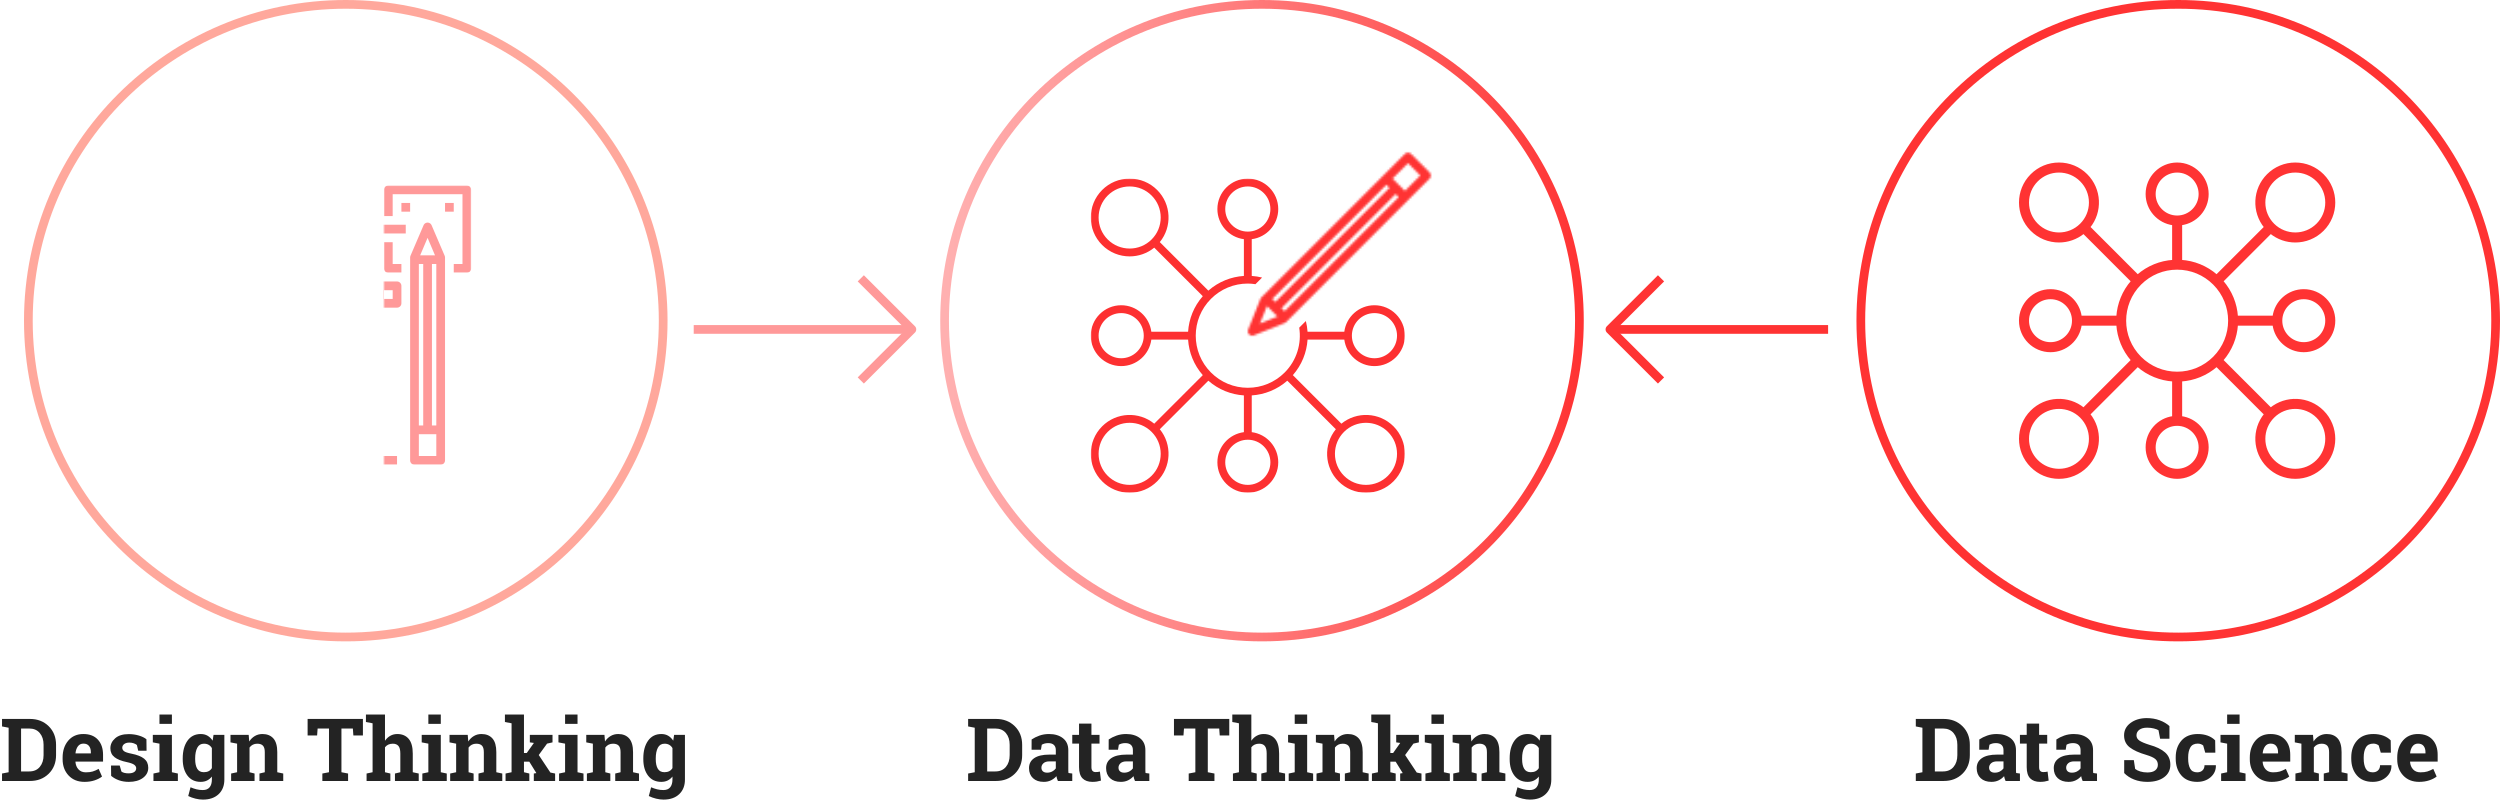 <?xml version="1.0" encoding="UTF-8"?>
<svg width="1146px" height="367px" viewBox="0 0 1146 367" version="1.1" xmlns="http://www.w3.org/2000/svg" xmlns:xlink="http://www.w3.org/1999/xlink">
    <!-- Generator: Sketch 51.2 (57519) - http://www.bohemiancoding.com/sketch -->
    <title>1.1 Desktop_lines</title>
    <desc>Created with Sketch.</desc>
    <defs>
        <polygon id="path-1" points="0 -0 144 -0 144 144 0 144"></polygon>
        <path d="M72.002,0.686 L6.24,66.446 C6.052,66.636 5.902,66.862 5.802,67.11 L0.146,81.254 C-0.266,82.28 0.228,83.444 1.252,83.854 C1.734,84.048 2.266,84.046 2.746,83.856 L16.89,78.198 C17.138,78.1 17.364,77.95 17.556,77.76 L83.314,12 C84.096,11.218 84.098,9.954 83.314,9.17 L74.83,0.686 C74.438,0.294 73.926,0.1 73.414,0.1 C72.902,0.1 72.392,0.294 72.002,0.686 Z M66.344,12 L73.416,4.928 L79.072,10.586 L72.002,17.656 L66.344,12 Z M11.19,67.154 L63.514,14.828 L64.93,16.242 L12.604,68.566 L11.19,67.154 Z M15.434,71.396 L67.758,19.07 L69.174,20.486 L16.848,72.812 L15.434,71.396 Z M8.786,70.406 L13.594,75.214 L5.534,78.466 L8.786,70.406 Z" id="path-3"></path>
        <linearGradient x1="-1.11022302e-14%" y1="50%" x2="100%" y2="50%" id="linearGradient-5">
            <stop stop-color="#FF6262" stop-opacity="0.5" offset="0%"></stop>
            <stop stop-color="#FF3333" offset="100%"></stop>
        </linearGradient>
        <polygon id="path-6" points="0.002 0.031 40.002 0.031 40.002 40.031 0.002 40.031"></polygon>
        <polygon id="path-8" points="-88 128.031 40.002 128.031 40.002 0.001 -88 0.001"></polygon>
    </defs>
    <g id="1.1-Desktop_lines" stroke="none" stroke-width="1" fill="none" fill-rule="evenodd">
        <g id="1-Desktop" transform="translate(-2, 2)">
            <g id="Data-Science" transform="translate(840, 0)">
                <path d="M52.998,327.562 C56.475,327.562 59.339,328.673 61.592,330.893 C63.844,333.113 64.971,335.961 64.971,339.438 L64.971,344.145 C64.971,347.634 63.844,350.482 61.592,352.689 C59.339,354.896 56.475,356 52.998,356 L40.205,356 L40.205,352.582 L43.232,351.996 L43.232,331.586 L40.205,331 L40.205,327.562 L52.998,327.562 Z M48.936,331.957 L48.936,351.625 L52.705,351.625 C54.749,351.625 56.351,350.935 57.51,349.555 C58.669,348.174 59.248,346.371 59.248,344.145 L59.248,339.398 C59.248,337.198 58.669,335.408 57.51,334.027 C56.351,332.647 54.749,331.957 52.705,331.957 L48.936,331.957 Z M81.357,356 C81.201,355.648 81.064,355.287 80.947,354.916 C80.83,354.545 80.739,354.171 80.674,353.793 C79.997,354.574 79.173,355.206 78.203,355.688 C77.233,356.169 76.123,356.41 74.873,356.41 C72.803,356.41 71.159,355.847 69.941,354.721 C68.724,353.594 68.115,352.061 68.115,350.121 C68.115,348.142 68.909,346.612 70.498,345.531 C72.087,344.451 74.417,343.91 77.49,343.91 L80.4,343.91 L80.4,341.84 C80.4,340.824 80.107,340.036 79.521,339.477 C78.936,338.917 78.07,338.637 76.924,338.637 C76.273,338.637 75.693,338.712 75.186,338.861 C74.678,339.011 74.268,339.19 73.955,339.398 L73.584,341.664 L69.287,341.664 L69.307,336.977 C70.348,336.273 71.543,335.681 72.891,335.199 C74.238,334.717 75.706,334.477 77.295,334.477 C79.912,334.477 82.038,335.118 83.672,336.4 C85.306,337.683 86.123,339.509 86.123,341.879 L86.123,350.609 C86.123,350.935 86.126,351.241 86.133,351.527 C86.139,351.814 86.162,352.087 86.201,352.348 L87.939,352.582 L87.939,356 L81.357,356 Z M76.416,352.191 C77.275,352.191 78.057,352.006 78.76,351.635 C79.463,351.264 80.01,350.798 80.4,350.238 L80.4,347.016 L77.49,347.016 C76.279,347.016 75.361,347.299 74.736,347.865 C74.111,348.432 73.799,349.112 73.799,349.906 C73.799,350.622 74.03,351.182 74.492,351.586 C74.954,351.99 75.596,352.191 76.416,352.191 Z M96.729,329.691 L96.729,334.867 L100.439,334.867 L100.439,338.871 L96.729,338.871 L96.729,349.633 C96.729,350.453 96.898,351.039 97.236,351.391 C97.575,351.742 98.031,351.918 98.604,351.918 C98.994,351.918 99.336,351.902 99.629,351.869 C99.922,351.837 100.251,351.781 100.615,351.703 L101.104,355.824 C100.465,356.02 99.834,356.166 99.209,356.264 C98.584,356.361 97.907,356.41 97.178,356.41 C95.212,356.41 93.698,355.87 92.637,354.789 C91.576,353.708 91.045,351.996 91.045,349.652 L91.045,338.871 L87.939,338.871 L87.939,334.867 L91.045,334.867 L91.045,329.691 L96.729,329.691 Z M116.689,356 C116.533,355.648 116.396,355.287 116.279,354.916 C116.162,354.545 116.071,354.171 116.006,353.793 C115.329,354.574 114.505,355.206 113.535,355.688 C112.565,356.169 111.455,356.41 110.205,356.41 C108.135,356.41 106.491,355.847 105.273,354.721 C104.056,353.594 103.447,352.061 103.447,350.121 C103.447,348.142 104.242,346.612 105.83,345.531 C107.419,344.451 109.749,343.91 112.822,343.91 L115.732,343.91 L115.732,341.84 C115.732,340.824 115.439,340.036 114.854,339.477 C114.268,338.917 113.402,338.637 112.256,338.637 C111.605,338.637 111.025,338.712 110.518,338.861 C110.01,339.011 109.6,339.19 109.287,339.398 L108.916,341.664 L104.619,341.664 L104.639,336.977 C105.68,336.273 106.875,335.681 108.223,335.199 C109.57,334.717 111.038,334.477 112.627,334.477 C115.244,334.477 117.37,335.118 119.004,336.4 C120.638,337.683 121.455,339.509 121.455,341.879 L121.455,350.609 C121.455,350.935 121.458,351.241 121.465,351.527 C121.471,351.814 121.494,352.087 121.533,352.348 L123.271,352.582 L123.271,356 L116.689,356 Z M111.748,352.191 C112.607,352.191 113.389,352.006 114.092,351.635 C114.795,351.264 115.342,350.798 115.732,350.238 L115.732,347.016 L112.822,347.016 C111.611,347.016 110.693,347.299 110.068,347.865 C109.443,348.432 109.131,349.112 109.131,349.906 C109.131,350.622 109.362,351.182 109.824,351.586 C110.286,351.99 110.928,352.191 111.748,352.191 Z M156.475,336.645 L152.197,336.645 L151.455,332.738 C150.96,332.426 150.238,332.152 149.287,331.918 C148.337,331.684 147.327,331.566 146.26,331.566 C144.697,331.566 143.49,331.895 142.637,332.553 C141.784,333.21 141.357,334.06 141.357,335.102 C141.357,336.065 141.803,336.856 142.695,337.475 C143.587,338.093 145.127,338.747 147.314,339.438 C150.452,340.31 152.832,341.462 154.453,342.895 C156.074,344.327 156.885,346.208 156.885,348.539 C156.885,350.974 155.921,352.895 153.994,354.301 C152.067,355.707 149.528,356.41 146.377,356.41 C144.124,356.41 142.09,356.052 140.273,355.336 C138.457,354.62 136.943,353.63 135.732,352.367 L135.732,346.43 L140.146,346.43 L140.752,350.473 C141.325,350.941 142.103,351.329 143.086,351.635 C144.069,351.941 145.166,352.094 146.377,352.094 C147.939,352.094 149.128,351.775 149.941,351.137 C150.755,350.499 151.162,349.646 151.162,348.578 C151.162,347.484 150.775,346.605 150,345.941 C149.225,345.277 147.868,344.652 145.928,344.066 C142.555,343.09 140.003,341.931 138.271,340.59 C136.54,339.249 135.674,337.413 135.674,335.082 C135.674,332.777 136.65,330.893 138.604,329.428 C140.557,327.963 143.011,327.211 145.967,327.172 C148.154,327.172 150.146,327.504 151.943,328.168 C153.74,328.832 155.251,329.717 156.475,330.824 L156.475,336.645 Z M169.189,352.035 C170.205,352.035 171.019,351.739 171.631,351.146 C172.243,350.554 172.549,349.763 172.549,348.773 L177.705,348.773 L177.764,348.891 C177.816,351.026 177.015,352.813 175.361,354.252 C173.708,355.691 171.65,356.41 169.189,356.41 C166.038,356.41 163.61,355.414 161.904,353.422 C160.199,351.43 159.346,348.871 159.346,345.746 L159.346,345.16 C159.346,342.048 160.221,339.49 161.973,337.484 C163.724,335.479 166.221,334.477 169.463,334.477 C171.169,334.477 172.699,334.73 174.053,335.238 C175.407,335.746 176.533,336.462 177.432,337.387 L177.51,343.031 L172.881,343.031 L171.943,339.73 C171.657,339.483 171.305,339.278 170.889,339.115 C170.472,338.952 169.997,338.871 169.463,338.871 C167.848,338.871 166.709,339.457 166.045,340.629 C165.381,341.801 165.049,343.311 165.049,345.16 L165.049,345.746 C165.049,347.634 165.355,349.154 165.967,350.307 C166.579,351.459 167.653,352.035 169.189,352.035 Z M180.166,352.582 L182.92,351.996 L182.92,338.891 L179.873,338.305 L179.873,334.867 L188.623,334.867 L188.623,351.996 L191.357,352.582 L191.357,356 L180.166,356 L180.166,352.582 Z M188.623,329.809 L182.92,329.809 L182.92,325.531 L188.623,325.531 L188.623,329.809 Z M203.35,356.41 C200.303,356.41 197.868,355.434 196.045,353.48 C194.222,351.527 193.311,349.047 193.311,346.039 L193.311,345.258 C193.311,342.12 194.173,339.535 195.898,337.504 C197.624,335.473 199.938,334.464 202.842,334.477 C205.693,334.477 207.907,335.336 209.482,337.055 C211.058,338.773 211.846,341.098 211.846,344.027 L211.846,347.133 L199.229,347.133 L199.189,347.25 C199.294,348.643 199.759,349.789 200.586,350.688 C201.413,351.586 202.536,352.035 203.955,352.035 C205.218,352.035 206.266,351.908 207.1,351.654 C207.933,351.4 208.844,351 209.834,350.453 L211.377,353.969 C210.505,354.659 209.375,355.238 207.988,355.707 C206.602,356.176 205.055,356.41 203.35,356.41 Z M202.842,338.871 C201.787,338.871 200.954,339.275 200.342,340.082 C199.73,340.889 199.352,341.951 199.209,343.266 L199.268,343.363 L206.26,343.363 L206.26,342.855 C206.26,341.645 205.977,340.678 205.41,339.955 C204.844,339.232 203.988,338.871 202.842,338.871 Z M214.229,352.582 L216.963,351.996 L216.963,338.891 L213.936,338.305 L213.936,334.867 L222.275,334.867 L222.529,337.895 C223.232,336.814 224.098,335.974 225.127,335.375 C226.156,334.776 227.308,334.477 228.584,334.477 C230.719,334.477 232.386,335.147 233.584,336.488 C234.782,337.829 235.381,339.932 235.381,342.797 L235.381,351.996 L238.115,352.582 L238.115,356 L227.217,356 L227.217,352.582 L229.658,351.996 L229.658,342.816 C229.658,341.397 229.372,340.391 228.799,339.799 C228.226,339.206 227.36,338.91 226.201,338.91 C225.446,338.91 224.769,339.063 224.17,339.369 C223.571,339.675 223.07,340.108 222.666,340.668 L222.666,351.996 L224.971,352.582 L224.971,356 L214.229,356 L214.229,352.582 Z M249.658,352.035 C250.674,352.035 251.488,351.739 252.1,351.146 C252.712,350.554 253.018,349.763 253.018,348.773 L258.174,348.773 L258.232,348.891 C258.285,351.026 257.484,352.813 255.83,354.252 C254.176,355.691 252.119,356.41 249.658,356.41 C246.507,356.41 244.079,355.414 242.373,353.422 C240.667,351.43 239.814,348.871 239.814,345.746 L239.814,345.16 C239.814,342.048 240.69,339.49 242.441,337.484 C244.193,335.479 246.689,334.477 249.932,334.477 C251.637,334.477 253.167,334.73 254.521,335.238 C255.876,335.746 257.002,336.462 257.9,337.387 L257.979,343.031 L253.35,343.031 L252.412,339.73 C252.126,339.483 251.774,339.278 251.357,339.115 C250.941,338.952 250.465,338.871 249.932,338.871 C248.317,338.871 247.178,339.457 246.514,340.629 C245.85,341.801 245.518,343.311 245.518,345.16 L245.518,345.746 C245.518,347.634 245.824,349.154 246.436,350.307 C247.048,351.459 248.122,352.035 249.658,352.035 Z M270.928,356.41 C267.881,356.41 265.446,355.434 263.623,353.48 C261.8,351.527 260.889,349.047 260.889,346.039 L260.889,345.258 C260.889,342.12 261.751,339.535 263.477,337.504 C265.202,335.473 267.516,334.464 270.42,334.477 C273.271,334.477 275.485,335.336 277.061,337.055 C278.636,338.773 279.424,341.098 279.424,344.027 L279.424,347.133 L266.807,347.133 L266.768,347.25 C266.872,348.643 267.337,349.789 268.164,350.688 C268.991,351.586 270.114,352.035 271.533,352.035 C272.796,352.035 273.844,351.908 274.678,351.654 C275.511,351.4 276.423,351 277.412,350.453 L278.955,353.969 C278.083,354.659 276.953,355.238 275.566,355.707 C274.18,356.176 272.633,356.41 270.928,356.41 Z M270.42,338.871 C269.365,338.871 268.532,339.275 267.92,340.082 C267.308,340.889 266.93,341.951 266.787,343.266 L266.846,343.363 L273.838,343.363 L273.838,342.855 C273.838,341.645 273.555,340.678 272.988,339.955 C272.422,339.232 271.566,338.871 270.42,338.871 Z" fill="#232323"></path>
                <g id="Icons/Data-Science-v2" transform="translate(60, 45)" fill="#FF3333" stroke="#FF3333">
                    <g id="Group" transform="translate(28, 28)">
                        <path d="M119.7,72 C119.7,66.292 124.344,61.65 130.05,61.65 C135.756,61.65 140.4,66.292 140.4,72 C140.4,77.708 135.756,82.35 130.05,82.35 C124.344,82.35 119.7,77.708 119.7,72 Z M72,95.884 C65.621,95.884 59.623,93.398 55.112,88.888 C45.801,79.576 45.801,64.424 55.112,55.112 C59.623,50.602 65.621,48.116 72,48.116 C78.379,48.116 84.377,50.602 88.889,55.112 C98.199,64.424 98.199,79.576 88.889,88.888 C84.377,93.398 78.379,95.884 72,95.884 Z M136.231,116.102 C138.92,118.789 140.4,122.364 140.4,126.164 C140.4,129.969 138.92,133.544 136.231,136.229 C133.542,138.919 129.969,140.4 126.167,140.4 C122.364,140.4 118.789,138.919 116.102,136.229 C113.414,133.544 111.935,129.969 111.935,126.164 C111.935,122.364 113.414,118.789 116.102,116.102 C118.877,113.324 122.521,111.94 126.167,111.94 C129.811,111.94 133.457,113.328 136.231,116.102 Z M72,140.4 C66.294,140.4 61.65,135.758 61.65,130.05 C61.65,124.344 66.294,119.7 72,119.7 C77.706,119.7 82.35,124.344 82.35,130.05 C82.35,135.758 77.706,140.4 72,140.4 Z M17.833,140.4 C14.031,140.4 10.458,138.919 7.769,136.229 C5.08,133.544 3.6,129.969 3.6,126.164 C3.6,122.364 5.08,118.789 7.769,116.102 C10.543,113.328 14.188,111.94 17.833,111.94 C21.478,111.94 25.124,113.328 27.898,116.102 C30.587,118.789 32.067,122.364 32.067,126.164 C32.067,129.969 30.587,133.544 27.898,136.229 C25.209,138.919 21.636,140.4 17.833,140.4 Z M3.6,72 C3.6,66.292 8.244,61.65 13.95,61.65 C19.656,61.65 24.3,66.292 24.3,72 C24.3,77.708 19.656,82.35 13.95,82.35 C8.244,82.35 3.6,77.708 3.6,72 Z M3.6,17.834 C3.6,14.033 5.08,10.458 7.769,7.769 C10.458,5.08 14.031,3.6 17.833,3.6 C21.636,3.6 25.209,5.08 27.898,7.769 C30.587,10.458 32.067,14.033 32.067,17.834 C32.067,21.636 30.587,25.211 27.898,27.898 C22.351,33.449 13.32,33.449 7.769,27.898 C5.08,25.211 3.6,21.636 3.6,17.834 Z M72,3.6 C77.706,3.6 82.35,8.242 82.35,13.95 C82.35,19.658 77.706,24.3 72,24.3 C66.294,24.3 61.65,19.658 61.65,13.95 C61.65,8.242 66.294,3.6 72,3.6 Z M126.167,3.6 C129.969,3.6 133.542,5.08 136.231,7.769 C138.92,10.458 140.4,14.033 140.4,17.834 C140.4,21.636 138.92,25.211 136.231,27.898 C130.684,33.446 121.651,33.446 116.102,27.898 C113.414,25.211 111.935,21.636 111.935,17.834 C111.935,14.033 113.414,10.458 116.102,7.769 C118.789,5.08 122.364,3.6 126.167,3.6 Z M116.23,70.2 L99.383,70.2 C99.002,64.337 96.754,58.59 92.642,53.905 L114.894,31.651 C118.163,34.322 122.164,35.66 126.167,35.66 C130.734,35.66 135.301,33.921 138.776,30.443 C145.73,23.492 145.73,12.177 138.776,5.224 C135.409,1.854 130.93,0 126.167,0 C121.403,0 116.926,1.854 113.557,5.224 C107.033,11.747 106.63,22.109 112.349,29.106 L90.097,51.359 C85.408,47.246 79.663,44.998 73.8,44.617 L73.8,27.77 C80.644,26.883 85.95,21.031 85.95,13.95 C85.95,6.259 79.691,0 72,0 C64.309,0 58.05,6.259 58.05,13.95 C58.05,21.031 63.356,26.883 70.2,27.77 L70.2,44.617 C64.337,44.998 58.59,47.246 53.905,51.359 L31.651,29.106 C37.37,22.109 36.967,11.747 30.443,5.224 C27.076,1.854 22.597,0 17.833,0 C13.07,0 8.591,1.854 5.224,5.224 C-1.73,12.177 -1.73,23.492 5.224,30.443 C8.699,33.921 13.266,35.66 17.833,35.66 C21.834,35.658 25.837,34.322 29.106,31.651 L51.359,53.905 C47.246,58.59 44.998,64.337 44.617,70.2 L27.77,70.2 C26.883,63.356 21.031,58.05 13.95,58.05 C6.259,58.05 0,64.309 0,72 C0,79.691 6.259,85.95 13.95,85.95 C21.031,85.95 26.883,80.644 27.77,73.8 L44.617,73.8 C44.998,79.663 47.246,85.41 51.359,90.095 L29.106,112.349 C22.108,106.63 11.745,107.032 5.224,113.557 C-1.73,120.508 -1.73,131.825 5.224,138.775 C8.591,142.146 13.07,144 17.833,144 C22.597,144 27.076,142.146 30.443,138.775 C36.967,132.253 37.37,121.891 31.651,114.894 L53.905,92.641 C58.59,96.752 64.337,99.002 70.2,99.383 L70.2,116.23 C63.356,117.117 58.05,122.969 58.05,130.05 C58.05,137.741 64.309,144 72,144 C79.691,144 85.95,137.741 85.95,130.05 C85.95,122.969 80.644,117.117 73.8,116.23 L73.8,99.383 C79.663,99.002 85.408,96.752 90.097,92.641 L112.349,114.894 C106.63,121.891 107.033,132.253 113.557,138.775 C116.926,142.146 121.403,144 126.167,144 C130.93,144 135.409,142.146 138.776,138.775 C145.73,131.825 145.73,120.508 138.776,113.557 C132.253,107.033 121.892,106.628 114.894,112.349 L92.642,90.095 C96.754,85.41 99.002,79.663 99.383,73.8 L116.23,73.8 C117.117,80.644 122.969,85.95 130.05,85.95 C137.741,85.95 144,79.691 144,72 C144,64.309 137.741,58.05 130.05,58.05 C122.969,58.05 117.117,63.356 116.23,70.2 Z" id="Fill-1"></path>
                    </g>
                </g>
                <ellipse id="Oval-Copy" stroke="#FF3333" stroke-width="4" cx="160.5" cy="145" rx="145.5" ry="145"></ellipse>
            </g>
            <g id="DataThinking" transform="translate(420, 0)">
                <path d="M38.584,327.562 C42.061,327.562 44.925,328.673 47.178,330.893 C49.43,333.113 50.557,335.961 50.557,339.438 L50.557,344.145 C50.557,347.634 49.43,350.482 47.178,352.689 C44.925,354.896 42.061,356 38.584,356 L25.791,356 L25.791,352.582 L28.818,351.996 L28.818,331.586 L25.791,331 L25.791,327.562 L38.584,327.562 Z M34.521,331.957 L34.521,351.625 L38.291,351.625 C40.335,351.625 41.937,350.935 43.096,349.555 C44.255,348.174 44.834,346.371 44.834,344.145 L44.834,339.398 C44.834,337.198 44.255,335.408 43.096,334.027 C41.937,332.647 40.335,331.957 38.291,331.957 L34.521,331.957 Z M66.943,356 C66.787,355.648 66.65,355.287 66.533,354.916 C66.416,354.545 66.325,354.171 66.26,353.793 C65.583,354.574 64.759,355.206 63.789,355.688 C62.819,356.169 61.709,356.41 60.459,356.41 C58.389,356.41 56.745,355.847 55.527,354.721 C54.31,353.594 53.701,352.061 53.701,350.121 C53.701,348.142 54.495,346.612 56.084,345.531 C57.673,344.451 60.003,343.91 63.076,343.91 L65.986,343.91 L65.986,341.84 C65.986,340.824 65.693,340.036 65.107,339.477 C64.521,338.917 63.656,338.637 62.51,338.637 C61.859,338.637 61.279,338.712 60.771,338.861 C60.264,339.011 59.854,339.19 59.541,339.398 L59.17,341.664 L54.873,341.664 L54.893,336.977 C55.934,336.273 57.129,335.681 58.477,335.199 C59.824,334.717 61.292,334.477 62.881,334.477 C65.498,334.477 67.624,335.118 69.258,336.4 C70.892,337.683 71.709,339.509 71.709,341.879 L71.709,350.609 C71.709,350.935 71.712,351.241 71.719,351.527 C71.725,351.814 71.748,352.087 71.787,352.348 L73.525,352.582 L73.525,356 L66.943,356 Z M62.002,352.191 C62.861,352.191 63.643,352.006 64.346,351.635 C65.049,351.264 65.596,350.798 65.986,350.238 L65.986,347.016 L63.076,347.016 C61.865,347.016 60.947,347.299 60.322,347.865 C59.697,348.432 59.385,349.112 59.385,349.906 C59.385,350.622 59.616,351.182 60.078,351.586 C60.54,351.99 61.182,352.191 62.002,352.191 Z M82.314,329.691 L82.314,334.867 L86.025,334.867 L86.025,338.871 L82.314,338.871 L82.314,349.633 C82.314,350.453 82.484,351.039 82.822,351.391 C83.161,351.742 83.617,351.918 84.189,351.918 C84.58,351.918 84.922,351.902 85.215,351.869 C85.508,351.837 85.837,351.781 86.201,351.703 L86.689,355.824 C86.051,356.02 85.42,356.166 84.795,356.264 C84.17,356.361 83.493,356.41 82.764,356.41 C80.798,356.41 79.284,355.87 78.223,354.789 C77.161,353.708 76.631,351.996 76.631,349.652 L76.631,338.871 L73.525,338.871 L73.525,334.867 L76.631,334.867 L76.631,329.691 L82.314,329.691 Z M102.275,356 C102.119,355.648 101.982,355.287 101.865,354.916 C101.748,354.545 101.657,354.171 101.592,353.793 C100.915,354.574 100.091,355.206 99.121,355.688 C98.151,356.169 97.041,356.41 95.791,356.41 C93.721,356.41 92.077,355.847 90.859,354.721 C89.642,353.594 89.033,352.061 89.033,350.121 C89.033,348.142 89.827,346.612 91.416,345.531 C93.005,344.451 95.335,343.91 98.408,343.91 L101.318,343.91 L101.318,341.84 C101.318,340.824 101.025,340.036 100.439,339.477 C99.854,338.917 98.988,338.637 97.842,338.637 C97.191,338.637 96.611,338.712 96.104,338.861 C95.596,339.011 95.186,339.19 94.873,339.398 L94.502,341.664 L90.205,341.664 L90.225,336.977 C91.266,336.273 92.461,335.681 93.809,335.199 C95.156,334.717 96.624,334.477 98.213,334.477 C100.83,334.477 102.956,335.118 104.59,336.4 C106.224,337.683 107.041,339.509 107.041,341.879 L107.041,350.609 C107.041,350.935 107.044,351.241 107.051,351.527 C107.057,351.814 107.08,352.087 107.119,352.348 L108.857,352.582 L108.857,356 L102.275,356 Z M97.334,352.191 C98.193,352.191 98.975,352.006 99.678,351.635 C100.381,351.264 100.928,350.798 101.318,350.238 L101.318,347.016 L98.408,347.016 C97.197,347.016 96.279,347.299 95.654,347.865 C95.029,348.432 94.717,349.112 94.717,349.906 C94.717,350.622 94.948,351.182 95.41,351.586 C95.872,351.99 96.514,352.191 97.334,352.191 Z M145.498,327.562 L145.498,335.141 L141.123,335.141 L140.889,331.957 L135.654,331.957 L135.654,351.996 L138.701,352.582 L138.701,356 L126.904,356 L126.904,352.582 L129.951,351.996 L129.951,331.957 L124.736,331.957 L124.502,335.141 L120.146,335.141 L120.146,327.562 L145.498,327.562 Z M147.178,352.582 L149.932,351.996 L149.932,329.555 L146.885,328.969 L146.885,325.531 L155.615,325.531 L155.615,337.562 C156.279,336.586 157.093,335.827 158.057,335.287 C159.02,334.747 160.088,334.477 161.26,334.477 C163.473,334.477 165.208,335.209 166.465,336.674 C167.721,338.139 168.35,340.401 168.35,343.461 L168.35,351.996 L171.084,352.582 L171.084,356 L160.186,356 L160.186,352.582 L162.646,351.996 L162.646,343.422 C162.646,341.781 162.357,340.619 161.777,339.936 C161.198,339.252 160.335,338.91 159.189,338.91 C158.395,338.91 157.702,339.053 157.109,339.34 C156.517,339.626 156.019,340.03 155.615,340.551 L155.615,351.996 L158.076,352.582 L158.076,356 L147.178,356 L147.178,352.582 Z M172.744,352.582 L175.498,351.996 L175.498,338.891 L172.451,338.305 L172.451,334.867 L181.201,334.867 L181.201,351.996 L183.936,352.582 L183.936,356 L172.744,356 L172.744,352.582 Z M181.201,329.809 L175.498,329.809 L175.498,325.531 L181.201,325.531 L181.201,329.809 Z M185.498,352.582 L188.232,351.996 L188.232,338.891 L185.205,338.305 L185.205,334.867 L193.545,334.867 L193.799,337.895 C194.502,336.814 195.368,335.974 196.396,335.375 C197.425,334.776 198.577,334.477 199.854,334.477 C201.989,334.477 203.656,335.147 204.854,336.488 C206.051,337.829 206.65,339.932 206.65,342.797 L206.65,351.996 L209.385,352.582 L209.385,356 L198.486,356 L198.486,352.582 L200.928,351.996 L200.928,342.816 C200.928,341.397 200.641,340.391 200.068,339.799 C199.495,339.206 198.63,338.91 197.471,338.91 C196.715,338.91 196.038,339.063 195.439,339.369 C194.84,339.675 194.339,340.108 193.936,340.668 L193.936,351.996 L196.24,352.582 L196.24,356 L185.498,356 L185.498,352.582 Z M210.596,328.969 L210.596,325.531 L219.326,325.531 L219.326,343.188 L220.596,343.188 L223.877,338.559 L222.021,338.305 L222.021,334.867 L232.412,334.867 L232.412,338.305 L229.912,338.871 L226.104,344.105 L231.436,352.133 L233.604,352.582 L233.604,356 L223.838,356 L223.838,352.582 L225.01,352.387 L221.768,347.152 L219.326,347.152 L219.326,351.996 L221.787,352.582 L221.787,356 L210.889,356 L210.889,352.582 L213.643,351.996 L213.643,329.555 L210.596,328.969 Z M235.42,352.582 L238.174,351.996 L238.174,338.891 L235.127,338.305 L235.127,334.867 L243.877,334.867 L243.877,351.996 L246.611,352.582 L246.611,356 L235.42,356 L235.42,352.582 Z M243.877,329.809 L238.174,329.809 L238.174,325.531 L243.877,325.531 L243.877,329.809 Z M248.174,352.582 L250.908,351.996 L250.908,338.891 L247.881,338.305 L247.881,334.867 L256.221,334.867 L256.475,337.895 C257.178,336.814 258.044,335.974 259.072,335.375 C260.101,334.776 261.253,334.477 262.529,334.477 C264.665,334.477 266.331,335.147 267.529,336.488 C268.727,337.829 269.326,339.932 269.326,342.797 L269.326,351.996 L272.061,352.582 L272.061,356 L261.162,356 L261.162,352.582 L263.604,351.996 L263.604,342.816 C263.604,341.397 263.317,340.391 262.744,339.799 C262.171,339.206 261.305,338.91 260.146,338.91 C259.391,338.91 258.714,339.063 258.115,339.369 C257.516,339.675 257.015,340.108 256.611,340.668 L256.611,351.996 L258.916,352.582 L258.916,356 L248.174,356 L248.174,352.582 Z M274.033,345.609 C274.033,342.276 274.759,339.587 276.211,337.543 C277.663,335.499 279.697,334.477 282.314,334.477 C283.499,334.477 284.541,334.74 285.439,335.268 C286.338,335.795 287.106,336.547 287.744,337.523 L288.154,334.867 L293.115,334.867 L293.115,355.375 C293.115,358.161 292.24,360.385 290.488,362.045 C288.737,363.705 286.331,364.535 283.271,364.535 C282.204,364.535 281.071,364.389 279.873,364.096 C278.675,363.803 277.568,363.402 276.553,362.895 L277.607,358.891 C278.519,359.281 279.43,359.59 280.342,359.818 C281.253,360.046 282.217,360.16 283.232,360.16 C284.626,360.16 285.667,359.737 286.357,358.891 C287.048,358.044 287.393,356.866 287.393,355.355 L287.393,353.969 C286.768,354.763 286.032,355.368 285.186,355.785 C284.339,356.202 283.369,356.41 282.275,356.41 C279.684,356.41 277.663,355.456 276.211,353.549 C274.759,351.641 274.033,349.132 274.033,346.02 L274.033,345.609 Z M279.736,346.02 C279.736,347.868 280.049,349.324 280.674,350.385 C281.299,351.446 282.314,351.977 283.721,351.977 C284.593,351.977 285.332,351.817 285.938,351.498 C286.543,351.179 287.028,350.714 287.393,350.102 L287.393,340.922 C287.028,340.284 286.543,339.789 285.938,339.438 C285.332,339.086 284.606,338.91 283.76,338.91 C282.367,338.91 281.348,339.529 280.703,340.766 C280.059,342.003 279.736,343.617 279.736,345.609 L279.736,346.02 Z" id="Data-Thinking" fill="#232323"></path>
                <g id="Icons/Data-Thinking-Copy" transform="translate(60, 45)">
                    <g id="Group-7" transform="translate(22, 22)">
                        <g id="Group-3" transform="translate(0, 12.871)">
                            <mask id="mask-2" fill="white">
                                <use xlink:href="#path-1"></use>
                            </mask>
                            <g id="Clip-2"></g>
                            <path d="M116.102,116.102 C118.878,113.324 122.522,111.94 126.168,111.94 C129.81,111.94 133.458,113.328 136.23,116.102 C138.92,118.79 140.4,122.364 140.4,126.164 C140.4,129.97 138.92,133.544 136.23,136.228 C133.544,138.918 129.97,140.4 126.168,140.4 C122.364,140.4 118.79,138.918 116.102,136.228 C113.414,133.544 111.936,129.97 111.936,126.164 C111.936,122.364 113.414,118.79 116.102,116.102 Z M82.35,130.052 C82.35,135.758 77.706,140.4 72,140.4 C66.294,140.4 61.65,135.758 61.65,130.052 C61.65,124.344 66.294,119.7 72,119.7 C77.706,119.7 82.35,124.344 82.35,130.052 Z M32.068,126.164 C32.068,129.97 30.588,133.544 27.898,136.228 C25.21,138.918 21.636,140.4 17.834,140.4 C14.032,140.4 10.458,138.918 7.768,136.228 C5.08,133.544 3.6,129.97 3.6,126.164 C3.6,122.364 5.08,118.79 7.768,116.102 C10.544,113.328 14.188,111.94 17.834,111.94 C21.478,111.94 25.124,113.328 27.898,116.102 C30.588,118.79 32.068,122.364 32.068,126.164 Z M13.95,82.35 C8.244,82.35 3.6,77.708 3.6,72 C3.6,66.294 8.244,61.65 13.95,61.65 C19.656,61.65 24.3,66.294 24.3,72 C24.3,77.708 19.656,82.35 13.95,82.35 Z M27.898,27.898 C22.352,33.45 13.32,33.45 7.768,27.898 C5.08,25.212 3.6,21.636 3.6,17.834 C3.6,14.032 5.08,10.458 7.768,7.768 C10.458,5.08 14.032,3.6 17.834,3.6 C21.636,3.6 25.21,5.08 27.898,7.768 C30.588,10.458 32.068,14.032 32.068,17.834 C32.068,21.636 30.588,25.212 27.898,27.898 Z M61.65,13.95 C61.65,8.242 66.294,3.6 72,3.6 C77.706,3.6 82.35,8.242 82.35,13.95 C82.35,19.658 77.706,24.3 72,24.3 C66.294,24.3 61.65,19.658 61.65,13.95 Z M130.052,61.65 C135.756,61.65 140.4,66.294 140.4,72 C140.4,77.708 135.756,82.35 130.052,82.35 C124.344,82.35 119.7,77.708 119.7,72 C119.7,66.294 124.344,61.65 130.052,61.65 Z M116.23,73.802 C117.118,80.644 122.97,85.95 130.052,85.95 C137.742,85.95 144,79.692 144,72 C144,64.31 137.742,58.05 130.052,58.05 C122.97,58.05 117.118,63.356 116.23,70.2 L99.384,70.2 C99.276,68.548 99.004,66.908 98.6,65.296 L95.564,68.33 C96.686,75.604 94.478,83.298 88.89,88.888 C84.378,93.398 78.38,95.886 72,95.886 C65.622,95.886 59.624,93.398 55.112,88.888 C45.802,79.576 45.802,64.424 55.112,55.112 C59.624,50.602 65.622,48.116 72,48.116 C73.184,48.116 74.348,48.23 75.498,48.398 L78.54,45.356 C76.98,44.976 75.396,44.722 73.8,44.616 L73.8,27.77 C80.644,26.884 85.95,21.032 85.95,13.95 C85.95,6.26 79.692,-0 72,-0 C64.31,-0 58.05,6.26 58.05,13.95 C58.05,21.032 63.356,26.884 70.2,27.77 L70.2,44.616 C64.338,44.998 58.59,47.246 53.904,51.36 L31.652,29.106 C37.37,22.11 36.968,11.748 30.444,5.224 C27.076,1.854 22.598,-0 17.834,-0 C13.07,-0 8.592,1.854 5.224,5.224 C-1.73,12.178 -1.73,23.492 5.224,30.444 C8.7,33.922 13.266,35.66 17.834,35.66 C21.834,35.658 25.838,34.322 29.106,31.652 L51.36,53.904 C47.246,58.59 44.998,64.338 44.618,70.2 L27.77,70.2 C26.884,63.356 21.032,58.05 13.95,58.05 C6.26,58.05 -0,64.31 -0,72 C-0,79.692 6.26,85.95 13.95,85.95 C21.032,85.95 26.884,80.644 27.77,73.802 L44.618,73.802 C44.998,79.662 47.246,85.41 51.36,90.096 L29.106,112.348 C22.108,106.632 11.746,107.032 5.224,113.558 C-1.73,120.508 -1.73,131.824 5.224,138.774 C8.592,142.146 13.07,144 17.834,144 C22.598,144 27.076,142.146 30.444,138.774 C36.968,132.254 37.37,121.892 31.652,114.894 L53.904,92.642 C58.59,96.752 64.338,99.002 70.2,99.384 L70.2,116.23 C63.356,117.118 58.05,122.97 58.05,130.052 C58.05,137.742 64.31,144 72,144 C79.692,144 85.95,137.742 85.95,130.052 C85.95,122.97 80.644,117.118 73.8,116.23 L73.8,99.384 C79.662,99.002 85.408,96.752 90.098,92.642 L112.35,114.894 C106.632,121.892 107.034,132.254 113.558,138.774 C116.926,142.146 121.402,144 126.168,144 C130.93,144 135.408,142.146 138.778,138.774 C145.73,131.824 145.73,120.508 138.778,113.558 C132.254,107.034 121.894,106.63 114.894,112.348 L92.644,90.096 C96.754,85.41 99.002,79.662 99.384,73.802 L116.23,73.802 Z" id="Fill-1" fill="#FD3031" mask="url(#mask-2)"></path>
                        </g>
                        <g id="Group-6" transform="translate(72, 0.871)">
                            <mask id="mask-4" fill="white">
                                <use xlink:href="#path-3"></use>
                            </mask>
                            <g id="Clip-5"></g>
                            <polygon id="Fill-4" fill="#FF3333" mask="url(#mask-4)" points="6.242 103.213 -19.214 77.757 73.416 -14.871 98.87 10.585"></polygon>
                        </g>
                    </g>
                </g>
                <ellipse id="Oval-Copy" stroke="url(#linearGradient-5)" stroke-width="4" cx="160.5" cy="145" rx="145.5" ry="145"></ellipse>
            </g>
            <g id="Design">
                <path d="M15.723,327.562 C19.199,327.562 22.064,328.673 24.316,330.893 C26.569,333.113 27.695,335.961 27.695,339.438 L27.695,344.145 C27.695,347.634 26.569,350.482 24.316,352.689 C22.064,354.896 19.199,356 15.723,356 L2.93,356 L2.93,352.582 L5.957,351.996 L5.957,331.586 L2.93,331 L2.93,327.562 L15.723,327.562 Z M11.66,331.957 L11.66,351.625 L15.43,351.625 C17.474,351.625 19.076,350.935 20.234,349.555 C21.393,348.174 21.973,346.371 21.973,344.145 L21.973,339.398 C21.973,337.198 21.393,335.408 20.234,334.027 C19.076,332.647 17.474,331.957 15.43,331.957 L11.66,331.957 Z M40.742,356.41 C37.695,356.41 35.26,355.434 33.438,353.48 C31.615,351.527 30.703,349.047 30.703,346.039 L30.703,345.258 C30.703,342.12 31.566,339.535 33.291,337.504 C35.016,335.473 37.331,334.464 40.234,334.477 C43.086,334.477 45.299,335.336 46.875,337.055 C48.451,338.773 49.238,341.098 49.238,344.027 L49.238,347.133 L36.621,347.133 L36.582,347.25 C36.686,348.643 37.152,349.789 37.979,350.688 C38.805,351.586 39.928,352.035 41.348,352.035 C42.611,352.035 43.659,351.908 44.492,351.654 C45.326,351.4 46.237,351 47.227,350.453 L48.77,353.969 C47.897,354.659 46.768,355.238 45.381,355.707 C43.994,356.176 42.448,356.41 40.742,356.41 Z M40.234,338.871 C39.18,338.871 38.346,339.275 37.734,340.082 C37.122,340.889 36.745,341.951 36.602,343.266 L36.66,343.363 L43.652,343.363 L43.652,342.855 C43.652,341.645 43.369,340.678 42.803,339.955 C42.236,339.232 41.38,338.871 40.234,338.871 Z M69.18,342.133 L65.352,342.133 L64.746,339.496 C64.355,339.184 63.864,338.923 63.271,338.715 C62.679,338.507 62.025,338.402 61.309,338.402 C60.306,338.402 59.512,338.627 58.926,339.076 C58.34,339.525 58.047,340.089 58.047,340.766 C58.047,341.404 58.327,341.934 58.887,342.357 C59.447,342.781 60.566,343.155 62.246,343.48 C64.863,344.001 66.803,344.766 68.066,345.775 C69.329,346.785 69.961,348.174 69.961,349.945 C69.961,351.846 69.144,353.399 67.51,354.604 C65.876,355.808 63.724,356.41 61.055,356.41 C59.427,356.41 57.933,356.173 56.572,355.697 C55.212,355.222 54.004,354.542 52.949,353.656 L52.891,348.91 L56.875,348.91 L57.656,351.664 C57.995,351.951 58.457,352.162 59.043,352.299 C59.629,352.436 60.241,352.504 60.879,352.504 C62.038,352.504 62.92,352.296 63.525,351.879 C64.131,351.462 64.434,350.896 64.434,350.18 C64.434,349.555 64.128,349.014 63.516,348.559 C62.904,348.103 61.777,347.699 60.137,347.348 C57.65,346.84 55.771,346.088 54.502,345.092 C53.232,344.096 52.598,342.738 52.598,341.02 C52.598,339.249 53.327,337.722 54.785,336.439 C56.243,335.157 58.32,334.516 61.016,334.516 C62.656,334.516 64.209,334.737 65.674,335.18 C67.139,335.622 68.288,336.189 69.121,336.879 L69.18,342.133 Z M72.344,352.582 L75.098,351.996 L75.098,338.891 L72.051,338.305 L72.051,334.867 L80.801,334.867 L80.801,351.996 L83.535,352.582 L83.535,356 L72.344,356 L72.344,352.582 Z M80.801,329.809 L75.098,329.809 L75.098,325.531 L80.801,325.531 L80.801,329.809 Z M85.762,345.609 C85.762,342.276 86.488,339.587 87.939,337.543 C89.391,335.499 91.426,334.477 94.043,334.477 C95.228,334.477 96.27,334.74 97.168,335.268 C98.066,335.795 98.835,336.547 99.473,337.523 L99.883,334.867 L104.844,334.867 L104.844,355.375 C104.844,358.161 103.968,360.385 102.217,362.045 C100.465,363.705 98.06,364.535 95,364.535 C93.932,364.535 92.799,364.389 91.602,364.096 C90.404,363.803 89.297,363.402 88.281,362.895 L89.336,358.891 C90.247,359.281 91.159,359.59 92.07,359.818 C92.982,360.046 93.945,360.16 94.961,360.16 C96.354,360.16 97.396,359.737 98.086,358.891 C98.776,358.044 99.121,356.866 99.121,355.355 L99.121,353.969 C98.496,354.763 97.76,355.368 96.914,355.785 C96.068,356.202 95.098,356.41 94.004,356.41 C91.413,356.41 89.391,355.456 87.939,353.549 C86.488,351.641 85.762,349.132 85.762,346.02 L85.762,345.609 Z M91.465,346.02 C91.465,347.868 91.777,349.324 92.402,350.385 C93.027,351.446 94.043,351.977 95.449,351.977 C96.322,351.977 97.061,351.817 97.666,351.498 C98.271,351.179 98.757,350.714 99.121,350.102 L99.121,340.922 C98.757,340.284 98.271,339.789 97.666,339.438 C97.061,339.086 96.335,338.91 95.488,338.91 C94.095,338.91 93.076,339.529 92.432,340.766 C91.787,342.003 91.465,343.617 91.465,345.609 L91.465,346.02 Z M107.949,352.582 L110.684,351.996 L110.684,338.891 L107.656,338.305 L107.656,334.867 L115.996,334.867 L116.25,337.895 C116.953,336.814 117.819,335.974 118.848,335.375 C119.876,334.776 121.029,334.477 122.305,334.477 C124.44,334.477 126.107,335.147 127.305,336.488 C128.503,337.829 129.102,339.932 129.102,342.797 L129.102,351.996 L131.836,352.582 L131.836,356 L120.938,356 L120.938,352.582 L123.379,351.996 L123.379,342.816 C123.379,341.397 123.092,340.391 122.52,339.799 C121.947,339.206 121.081,338.91 119.922,338.91 C119.167,338.91 118.49,339.063 117.891,339.369 C117.292,339.675 116.79,340.108 116.387,340.668 L116.387,351.996 L118.691,352.582 L118.691,356 L107.949,356 L107.949,352.582 Z M168.359,327.562 L168.359,335.141 L163.984,335.141 L163.75,331.957 L158.516,331.957 L158.516,351.996 L161.562,352.582 L161.562,356 L149.766,356 L149.766,352.582 L152.812,351.996 L152.812,331.957 L147.598,331.957 L147.363,335.141 L143.008,335.141 L143.008,327.562 L168.359,327.562 Z M170.039,352.582 L172.793,351.996 L172.793,329.555 L169.746,328.969 L169.746,325.531 L178.477,325.531 L178.477,337.562 C179.141,336.586 179.954,335.827 180.918,335.287 C181.882,334.747 182.949,334.477 184.121,334.477 C186.335,334.477 188.07,335.209 189.326,336.674 C190.583,338.139 191.211,340.401 191.211,343.461 L191.211,351.996 L193.945,352.582 L193.945,356 L183.047,356 L183.047,352.582 L185.508,351.996 L185.508,343.422 C185.508,341.781 185.218,340.619 184.639,339.936 C184.059,339.252 183.197,338.91 182.051,338.91 C181.257,338.91 180.563,339.053 179.971,339.34 C179.378,339.626 178.88,340.03 178.477,340.551 L178.477,351.996 L180.938,352.582 L180.938,356 L170.039,356 L170.039,352.582 Z M195.605,352.582 L198.359,351.996 L198.359,338.891 L195.312,338.305 L195.312,334.867 L204.062,334.867 L204.062,351.996 L206.797,352.582 L206.797,356 L195.605,356 L195.605,352.582 Z M204.062,329.809 L198.359,329.809 L198.359,325.531 L204.062,325.531 L204.062,329.809 Z M208.359,352.582 L211.094,351.996 L211.094,338.891 L208.066,338.305 L208.066,334.867 L216.406,334.867 L216.66,337.895 C217.363,336.814 218.229,335.974 219.258,335.375 C220.286,334.776 221.439,334.477 222.715,334.477 C224.85,334.477 226.517,335.147 227.715,336.488 C228.913,337.829 229.512,339.932 229.512,342.797 L229.512,351.996 L232.246,352.582 L232.246,356 L221.348,356 L221.348,352.582 L223.789,351.996 L223.789,342.816 C223.789,341.397 223.503,340.391 222.93,339.799 C222.357,339.206 221.491,338.91 220.332,338.91 C219.577,338.91 218.9,339.063 218.301,339.369 C217.702,339.675 217.201,340.108 216.797,340.668 L216.797,351.996 L219.102,352.582 L219.102,356 L208.359,356 L208.359,352.582 Z M233.457,328.969 L233.457,325.531 L242.188,325.531 L242.188,343.188 L243.457,343.188 L246.738,338.559 L244.883,338.305 L244.883,334.867 L255.273,334.867 L255.273,338.305 L252.773,338.871 L248.965,344.105 L254.297,352.133 L256.465,352.582 L256.465,356 L246.699,356 L246.699,352.582 L247.871,352.387 L244.629,347.152 L242.188,347.152 L242.188,351.996 L244.648,352.582 L244.648,356 L233.75,356 L233.75,352.582 L236.504,351.996 L236.504,329.555 L233.457,328.969 Z M258.281,352.582 L261.035,351.996 L261.035,338.891 L257.988,338.305 L257.988,334.867 L266.738,334.867 L266.738,351.996 L269.473,352.582 L269.473,356 L258.281,356 L258.281,352.582 Z M266.738,329.809 L261.035,329.809 L261.035,325.531 L266.738,325.531 L266.738,329.809 Z M271.035,352.582 L273.77,351.996 L273.77,338.891 L270.742,338.305 L270.742,334.867 L279.082,334.867 L279.336,337.895 C280.039,336.814 280.905,335.974 281.934,335.375 C282.962,334.776 284.115,334.477 285.391,334.477 C287.526,334.477 289.193,335.147 290.391,336.488 C291.589,337.829 292.188,339.932 292.188,342.797 L292.188,351.996 L294.922,352.582 L294.922,356 L284.023,356 L284.023,352.582 L286.465,351.996 L286.465,342.816 C286.465,341.397 286.178,340.391 285.605,339.799 C285.033,339.206 284.167,338.91 283.008,338.91 C282.253,338.91 281.576,339.063 280.977,339.369 C280.378,339.675 279.876,340.108 279.473,340.668 L279.473,351.996 L281.777,352.582 L281.777,356 L271.035,356 L271.035,352.582 Z M296.895,345.609 C296.895,342.276 297.62,339.587 299.072,337.543 C300.524,335.499 302.559,334.477 305.176,334.477 C306.361,334.477 307.402,334.74 308.301,335.268 C309.199,335.795 309.967,336.547 310.605,337.523 L311.016,334.867 L315.977,334.867 L315.977,355.375 C315.977,358.161 315.101,360.385 313.35,362.045 C311.598,363.705 309.193,364.535 306.133,364.535 C305.065,364.535 303.932,364.389 302.734,364.096 C301.536,363.803 300.43,363.402 299.414,362.895 L300.469,358.891 C301.38,359.281 302.292,359.59 303.203,359.818 C304.115,360.046 305.078,360.16 306.094,360.16 C307.487,360.16 308.529,359.737 309.219,358.891 C309.909,358.044 310.254,356.866 310.254,355.355 L310.254,353.969 C309.629,354.763 308.893,355.368 308.047,355.785 C307.201,356.202 306.23,356.41 305.137,356.41 C302.546,356.41 300.524,355.456 299.072,353.549 C297.62,351.641 296.895,349.132 296.895,346.02 L296.895,345.609 Z M302.598,346.02 C302.598,347.868 302.91,349.324 303.535,350.385 C304.16,351.446 305.176,351.977 306.582,351.977 C307.454,351.977 308.193,351.817 308.799,351.498 C309.404,351.179 309.889,350.714 310.254,350.102 L310.254,340.922 C309.889,340.284 309.404,339.789 308.799,339.438 C308.193,339.086 307.467,338.91 306.621,338.91 C305.228,338.91 304.209,339.529 303.564,340.766 C302.92,342.003 302.598,343.617 302.598,345.609 L302.598,346.02 Z" id="Design-Thinking" fill="#232323"></path>
                <g id="Icons/Design-Thinking" opacity="0.5" transform="translate(60, 45)">
                    <g id="Group" transform="translate(118, 38)">
                        <mask id="mask-7" fill="white">
                            <use xlink:href="#path-6"></use>
                        </mask>
                        <g id="Clip-2"></g>
                        <path d="M38.002,0.031 L2.002,0.031 C0.896,0.031 0.002,0.927 0.002,2.031 L0.002,14.031 L4.002,14.031 L4.002,4.031 L36.002,4.031 L36.002,36.031 L32.002,36.031 L32.002,40.031 L38.002,40.031 C39.108,40.031 40.002,39.135 40.002,38.031 L40.002,2.031 C40.002,0.927 39.108,0.031 38.002,0.031" id="Fill-1" fill="#FF3333" mask="url(#mask-7)"></path>
                        <path d="M4.002,26.031 L0.002,26.031 L0.002,38.031 C0.002,39.135 0.896,40.031 2.002,40.031 L8.002,40.031 L8.002,36.031 L4.002,36.031 L4.002,26.031 Z" id="Fill-4" fill="#FF3333" mask="url(#mask-7)"></path>
                        <mask id="mask-9" fill="white">
                            <use xlink:href="#path-8"></use>
                        </mask>
                        <g id="Clip-7"></g>
                        <polygon id="Fill-6" fill="#FF3333" mask="url(#mask-9)" points="8.002 12.031 12.002 12.031 12.002 8.031 8.002 8.031"></polygon>
                        <polygon id="Fill-8" fill="#FF3333" mask="url(#mask-9)" points="28.002 12.031 32.002 12.031 32.002 8.031 28.002 8.031"></polygon>
                        <path d="M0.002,52.031 L4.002,52.031 L4.002,48.031 L0.002,48.031 L0.002,52.031 Z M-19.998,74.031 L-15.998,74.031 L-15.998,70.031 L-19.998,70.031 L-19.998,74.031 Z M-41.998,34.031 L-37.998,34.031 L-37.998,30.031 L-41.998,30.031 L-41.998,34.031 Z M-19.998,22.031 L-19.998,30.031 L-33.998,30.031 L-33.998,28.031 C-33.998,26.927 -34.894,26.031 -35.998,26.031 L-43.998,26.031 C-45.102,26.031 -45.998,26.927 -45.998,28.031 L-45.998,36.031 C-45.998,37.135 -45.102,38.031 -43.998,38.031 L-35.998,38.031 C-34.894,38.031 -33.998,37.135 -33.998,36.031 L-33.998,34.031 L-19.998,34.031 L-19.998,66.031 L-21.998,66.031 C-23.102,66.031 -23.998,66.925 -23.998,68.031 L-23.998,76.031 C-23.998,77.135 -23.102,78.031 -21.998,78.031 L-13.998,78.031 C-12.892,78.031 -11.998,77.135 -11.998,76.031 L-11.998,68.031 C-11.998,66.925 -12.892,66.031 -13.998,66.031 L-15.998,66.031 L-15.998,52.031 L-3.998,52.031 L-3.998,54.031 C-3.998,55.135 -3.104,56.031 -1.998,56.031 L6.002,56.031 C7.108,56.031 8.002,55.135 8.002,54.031 L8.002,46.031 C8.002,44.927 7.108,44.031 6.002,44.031 L-1.998,44.031 C-3.104,44.031 -3.998,44.927 -3.998,46.031 L-3.998,48.031 L-15.998,48.031 L-15.998,22.031 L10.002,22.031 L10.002,18.031 L-15.998,18.031 C-18.206,18.031 -19.998,19.821 -19.998,22.031 Z" id="Fill-9" fill="#FF3333" mask="url(#mask-9)"></path>
                        <path d="M22.002,110.031 L24.002,110.031 L24.002,36.031 L22.002,36.031 L22.002,110.031 Z M16.002,124.031 L24.002,124.031 L24.002,114.031 L16.002,114.031 L16.002,124.031 Z M16.002,110.031 L18.002,110.031 L18.002,36.031 L16.002,36.031 L16.002,110.031 Z M20.002,24.031 L23.402,32.031 L16.602,32.031 L20.002,24.031 Z M21.842,18.251 C21.408,17.235 20.234,16.761 19.22,17.195 C18.742,17.397 18.366,17.775 18.162,18.251 L12.162,32.251 C12.056,32.497 12.002,32.763 12.002,33.031 L12.002,126.031 C12.002,127.135 12.896,128.031 14.002,128.031 L26.002,128.031 C27.108,128.031 28.002,127.135 28.002,126.031 L28.002,33.031 C28.002,32.763 27.948,32.497 27.842,32.251 L21.842,18.251 Z" id="Fill-10" fill="#FF3333" mask="url(#mask-9)"></path>
                        <path d="M-35.998,102.031 L-35.998,94.031 L-39.998,94.031 L-39.998,100.031 L-55.998,100.031 C-71.758,100.031 -71.998,80.851 -71.998,80.031 L-65.998,80.031 L-65.998,76.031 L-81.998,76.031 C-82.96,76.165 -83.85,75.493 -83.986,74.531 C-83.992,74.491 -83.996,74.451 -83.998,74.409 L-72.178,48.871 C-72.058,48.607 -71.996,48.321 -71.998,48.031 C-71.982,35.687 -66.796,23.913 -57.698,15.571 C-48.586,7.173 -36.334,3.043 -23.998,4.211 L-23.638,0.211 C-37.1,-1.061 -50.466,3.455 -60.398,12.631 C-70.206,21.627 -75.854,34.281 -75.998,47.591 L-87.818,73.191 C-87.938,73.455 -88,73.739 -87.998,74.031 C-88.088,77.255 -85.546,79.941 -82.322,80.031 C-82.214,80.033 -82.106,80.033 -81.998,80.031 L-75.998,80.031 C-75.998,88.329 -71.818,104.031 -55.998,104.031 L-39.998,104.031 L-39.998,126.031 C-39.998,127.135 -39.102,128.031 -37.998,128.031 L6.002,128.031 L6.002,124.031 L-35.998,124.031 L-35.998,102.031 Z" id="Fill-11" fill="#FF3333" mask="url(#mask-9)"></path>
                    </g>
                </g>
                <ellipse id="Oval-Copy" stroke-opacity="0.5" stroke="#FF523B" stroke-width="4" cx="160.5" cy="145" rx="145.5" ry="145"></ellipse>
            </g>
            <g id="Pfeil-2" transform="translate(790, 149) rotate(-180) translate(-790, -149) translate(740, 127)" stroke="#FF3333" stroke-linejoin="round" stroke-width="4">
                <path d="M0,22 L100,22" id="Stroke-1"></path>
                <polyline id="Stroke-3" stroke-linecap="square" points="78 0 100 21.971 100 22.028 78 44"></polyline>
            </g>
            <g id="Pfeil-1" opacity="0.5" transform="translate(320, 127)" stroke="#FF3333" stroke-linejoin="round" stroke-width="4">
                <path d="M0,22 L100,22" id="Stroke-1"></path>
                <polyline id="Stroke-3" stroke-linecap="square" points="78 0 100 21.971 100 22.028 78 44"></polyline>
            </g>
        </g>
    </g>
</svg>